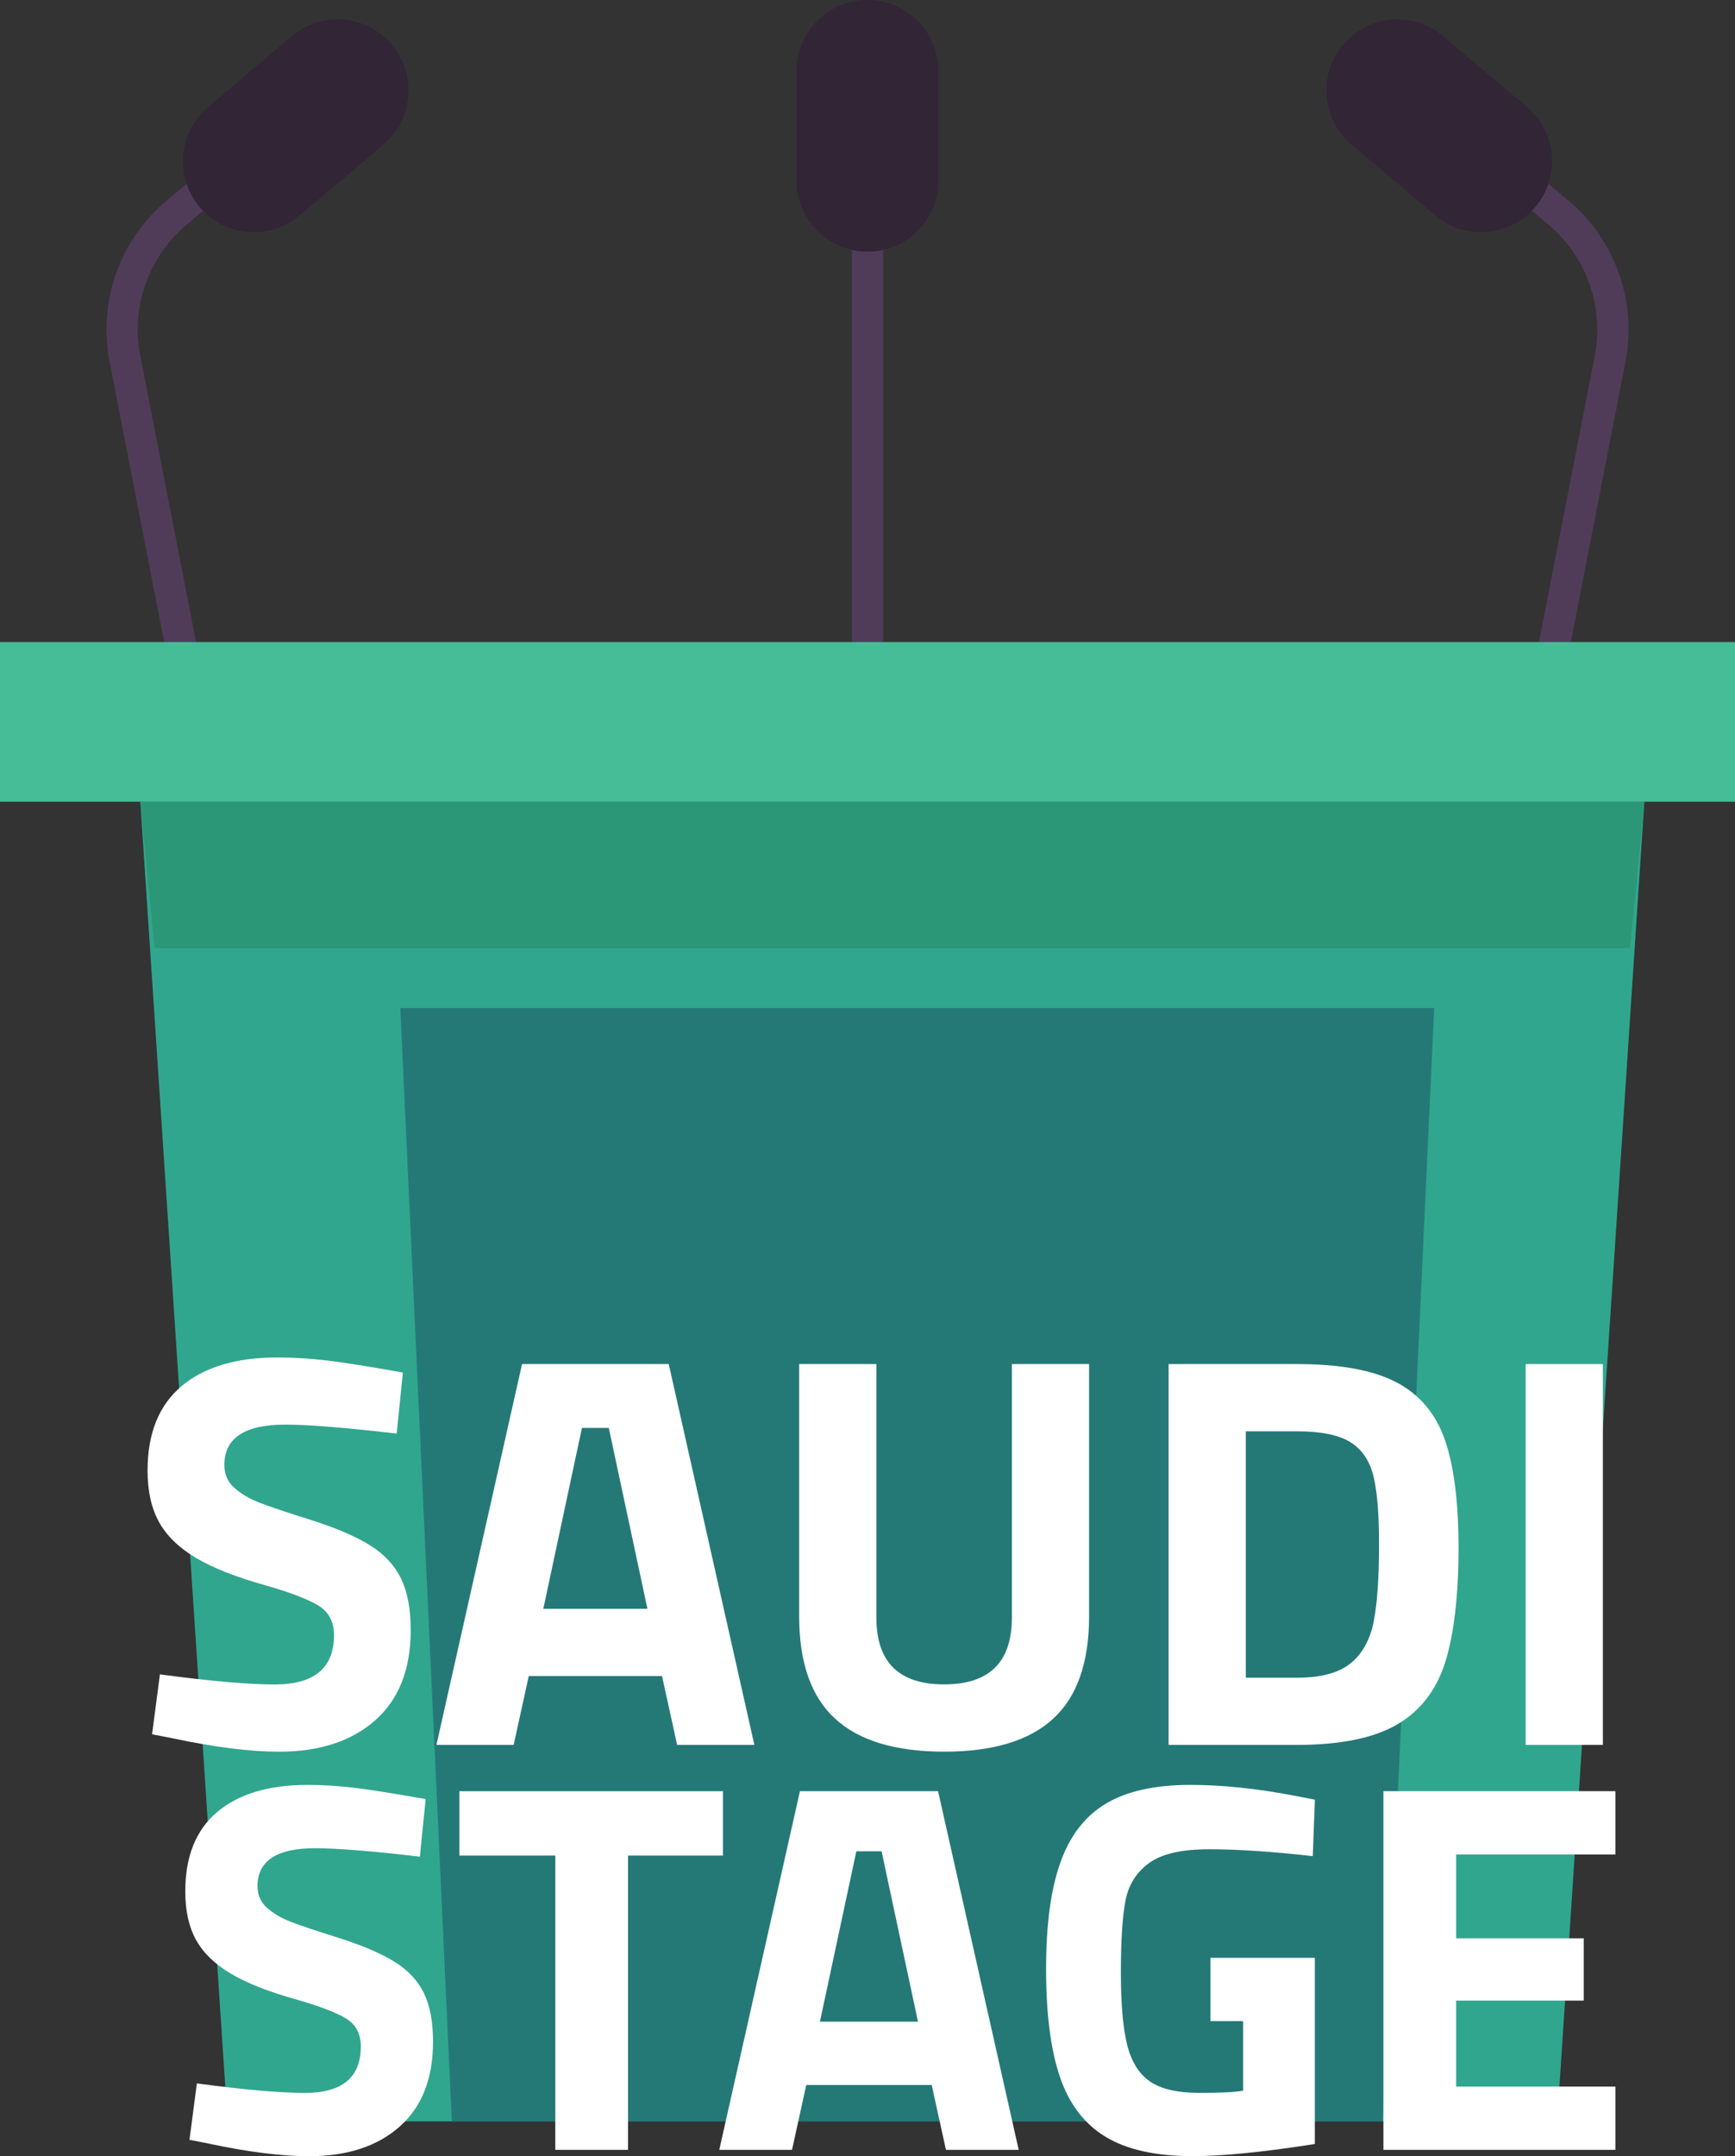 <?xml version="1.0" encoding="UTF-8"?>
<svg id="Layer_2" data-name="Layer 2" xmlns="http://www.w3.org/2000/svg" viewBox="0 0 440.05 546.59">
  <rect x="0" y="0" width="440.05" height="546.59" fill="#333333" stroke="none"/>
  <defs>
    <style>
      .cls-1 {
        fill: #fff;
      }

      .cls-2 {
        fill: #247977;
      }

      .cls-3 {
        fill: #30a68e;
      }

      .cls-4 {
        fill: #322536;
      }

      .cls-5 {
        fill: #2c9776;
      }

      .cls-6 {
        fill: #46bc97;
      }

      .cls-7 {
        fill: #503c58;
      }
    </style>
  </defs>
  <g id="Layer_1-2" data-name="Layer 1">
    <g>
      <g>
        <g>
          <path class="cls-7" d="m46.16,185.95l-18.37-94.25c-2.96-15.19,2.55-30.81,14.39-40.77l30.28-25.5,5.11,6.06-30.28,25.5c-9.63,8.11-14.12,20.83-11.71,33.19l18.37,94.25-7.78,1.52Z"/>
          <path class="cls-4" d="m50.65,52.49h0c-6.42-7.58-5.47-18.93,2.12-25.35l21.24-17.96c7.58-6.42,18.93-5.47,25.35,2.12h0c6.42,7.58,5.47,18.93-2.12,25.35l-21.24,17.96c-7.58,6.42-18.93,5.47-25.35-2.12Z"/>
        </g>
        <g>
          <path class="cls-7" d="m393.89,185.95l-7.78-1.52,18.37-94.25c2.41-12.36-2.08-25.08-11.71-33.19l-30.28-25.5,5.11-6.06,30.28,25.5c11.83,9.97,17.35,25.59,14.39,40.77l-18.37,94.25Z"/>
          <path class="cls-4" d="m389.39,52.49h0c6.42-7.58,5.47-18.93-2.12-25.35l-21.24-17.96c-7.58-6.42-18.93-5.47-25.35,2.12h0c-6.42,7.58-5.47,18.93,2.12,25.35l21.24,17.96c7.58,6.42,18.93,5.47,25.35-2.12Z"/>
        </g>
        <g>
          <rect class="cls-7" x="216.06" y="28.46" width="7.93" height="166.1"/>
          <path class="cls-4" d="m220.02,63.79h0c-9.93,0-17.99-8.05-17.99-17.99v-27.82c0-9.93,8.05-17.99,17.99-17.99h0c9.93,0,17.99,8.05,17.99,17.99v27.82c0,9.93-8.05,17.99-17.99,17.99Z"/>
        </g>
        <g>
          <polygon class="cls-3" points="394.93 537.76 57.72 537.76 35.59 203.23 417.06 203.23 394.93 537.76"/>
          <polygon class="cls-5" points="35.59 203.23 417.06 203.23 413.45 240.37 39.2 240.37 35.59 203.23"/>
          <polygon class="cls-2" points="363.75 255.55 350.68 537.76 114.6 537.76 101.53 255.55 363.75 255.55"/>
          <rect class="cls-6" y="162.76" width="440.05" height="40.47"/>
        </g>
      </g>
      <g>
        <path class="cls-1" d="m43.68,440.63l-5.11-.99,1.99-15.19c12.68,1.7,22.38,2.56,29.1,2.56,10.03,0,15.05-4.16,15.05-12.49,0-3.41-1.32-5.91-3.97-7.52-2.65-1.61-7.1-3.31-13.35-5.11-7.48-2.08-13.37-4.4-17.68-6.96-4.31-2.56-7.43-5.58-9.37-9.08-1.94-3.5-2.91-7.86-2.91-13.06,0-9.46,2.89-16.61,8.66-21.44,5.77-4.83,13.86-7.24,24.28-7.24,4.07,0,8.28.26,12.64.78,4.35.52,10.74,1.54,19.17,3.05l-1.56,15.47c-12.97-1.51-22.38-2.27-28.25-2.27-10.32,0-15.47,3.41-15.47,10.22,0,2.37.85,4.31,2.55,5.82,1.71,1.52,3.83,2.77,6.39,3.76,2.56.99,6.86,2.44,12.92,4.33,6.53,2.08,11.59,4.26,15.19,6.53s6.2,5.09,7.81,8.45c1.61,3.36,2.41,7.69,2.41,12.99,0,9.94-3.01,17.56-9.01,22.86-6.01,5.3-14.13,7.95-24.35,7.95-7.38,0-16.42-1.14-27.12-3.41Z"/>
        <path class="cls-1" d="m167.9,424.87h-33.79l-3.83,17.46h-19.59l21.72-96.54h37.2l21.72,96.54h-19.59l-3.83-17.46Zm-13.49-62.89h-6.81l-9.8,45.85h26.41l-9.8-45.85Z"/>
        <path class="cls-1" d="m211.77,435.66c-6.06-5.58-9.08-14.24-9.08-25.98v-63.89h19.59v64.31c0,11.26,5.72,16.89,17.18,16.89s17.18-5.63,17.18-16.89v-64.31h19.59v63.89c0,11.74-3.03,20.4-9.08,25.98-6.06,5.59-15.29,8.38-27.68,8.38s-21.63-2.79-27.68-8.38Z"/>
        <path class="cls-1" d="m354.17,350.41c5.87,3.08,9.96,7.93,12.28,14.55,2.32,6.63,3.48,15.81,3.48,27.54s-1.14,21.86-3.41,28.96c-2.27,7.1-6.37,12.35-12.28,15.76-5.92,3.41-14.37,5.11-25.34,5.11h-32.51v-96.54h32.51c10.98,0,19.4,1.54,25.27,4.62Zm-11.57,71.2c2.98-2.46,4.92-5.98,5.82-10.58.9-4.59,1.35-11.14,1.35-19.66,0-7.57-.47-13.3-1.42-17.18-.95-3.88-2.89-6.74-5.82-8.59-2.93-1.84-7.48-2.77-13.63-2.77h-12.92v62.47h12.92c6.15,0,10.72-1.23,13.7-3.69Z"/>
        <path class="cls-1" d="m386.95,345.79h19.59v96.54h-19.59v-96.54Z"/>
      </g>
      <g>
        <path class="cls-1" d="m52.87,543.38l-4.81-.94,1.87-14.3c11.94,1.6,21.08,2.41,27.41,2.41,9.44,0,14.17-3.92,14.17-11.77,0-3.21-1.25-5.57-3.74-7.09-2.49-1.51-6.69-3.12-12.57-4.81-7.04-1.96-12.59-4.14-16.64-6.55-4.06-2.41-7-5.26-8.83-8.55-1.83-3.3-2.74-7.4-2.74-12.3,0-8.91,2.72-15.64,8.16-20.19,5.44-4.55,13.06-6.82,22.86-6.82,3.83,0,7.8.25,11.9.74,4.1.49,10.12,1.45,18.05,2.87l-1.47,14.58c-12.21-1.43-21.08-2.14-26.6-2.14-9.72,0-14.58,3.21-14.58,9.63,0,2.23.8,4.06,2.41,5.48s3.61,2.61,6.02,3.54c2.41.94,6.46,2.29,12.16,4.08,6.15,1.96,10.92,4.01,14.31,6.15s5.84,4.79,7.35,7.95c1.52,3.17,2.27,7.24,2.27,12.23,0,9.36-2.83,16.53-8.49,21.53-5.66,4.99-13.3,7.49-22.93,7.49-6.95,0-15.47-1.07-25.54-3.21Z"/>
        <path class="cls-1" d="m140.84,470.38h-24.33v-16.31h66.85v16.31h-24.07v74.6h-18.45v-74.6Z"/>
        <path class="cls-1" d="m236.31,528.54h-31.82l-3.61,16.44h-18.45l20.46-90.92h35.03l20.45,90.92h-18.45l-3.61-16.44Zm-12.7-59.23h-6.42l-9.23,43.18h24.87l-9.23-43.18Z"/>
        <path class="cls-1" d="m280.36,541.65c-5.4-3.3-9.25-8.38-11.56-15.24-2.32-6.86-3.48-15.95-3.48-27.28s1.2-20.12,3.61-26.94c2.41-6.82,6.26-11.81,11.56-14.97,5.3-3.17,12.41-4.75,21.33-4.75,8.29,0,17.25.94,26.87,2.81l4.81.94-.54,14.3c-10.34-1.15-19.07-1.74-26.2-1.74s-12.17,1.18-15.38,3.54c-3.21,2.36-5.2,5.57-5.95,9.62-.76,4.06-1.14,10.09-1.14,18.12s.53,14.04,1.6,18.32c1.07,4.28,3.01,7.38,5.81,9.29,2.81,1.92,6.98,2.87,12.5,2.87s8.96-.18,11.1-.54v-17.65h-8.29v-16.04h26.47v47.19c-13.01,2.05-23.36,3.08-31.02,3.08-9.36,0-16.73-1.65-22.13-4.95Z"/>
        <path class="cls-1" d="m369.33,470.11v21.26h32.36v15.78h-32.36v21.79h40.38v16.04h-58.83v-90.92h58.83v16.04h-40.38Z"/>
      </g>
    </g>
  </g>
</svg>